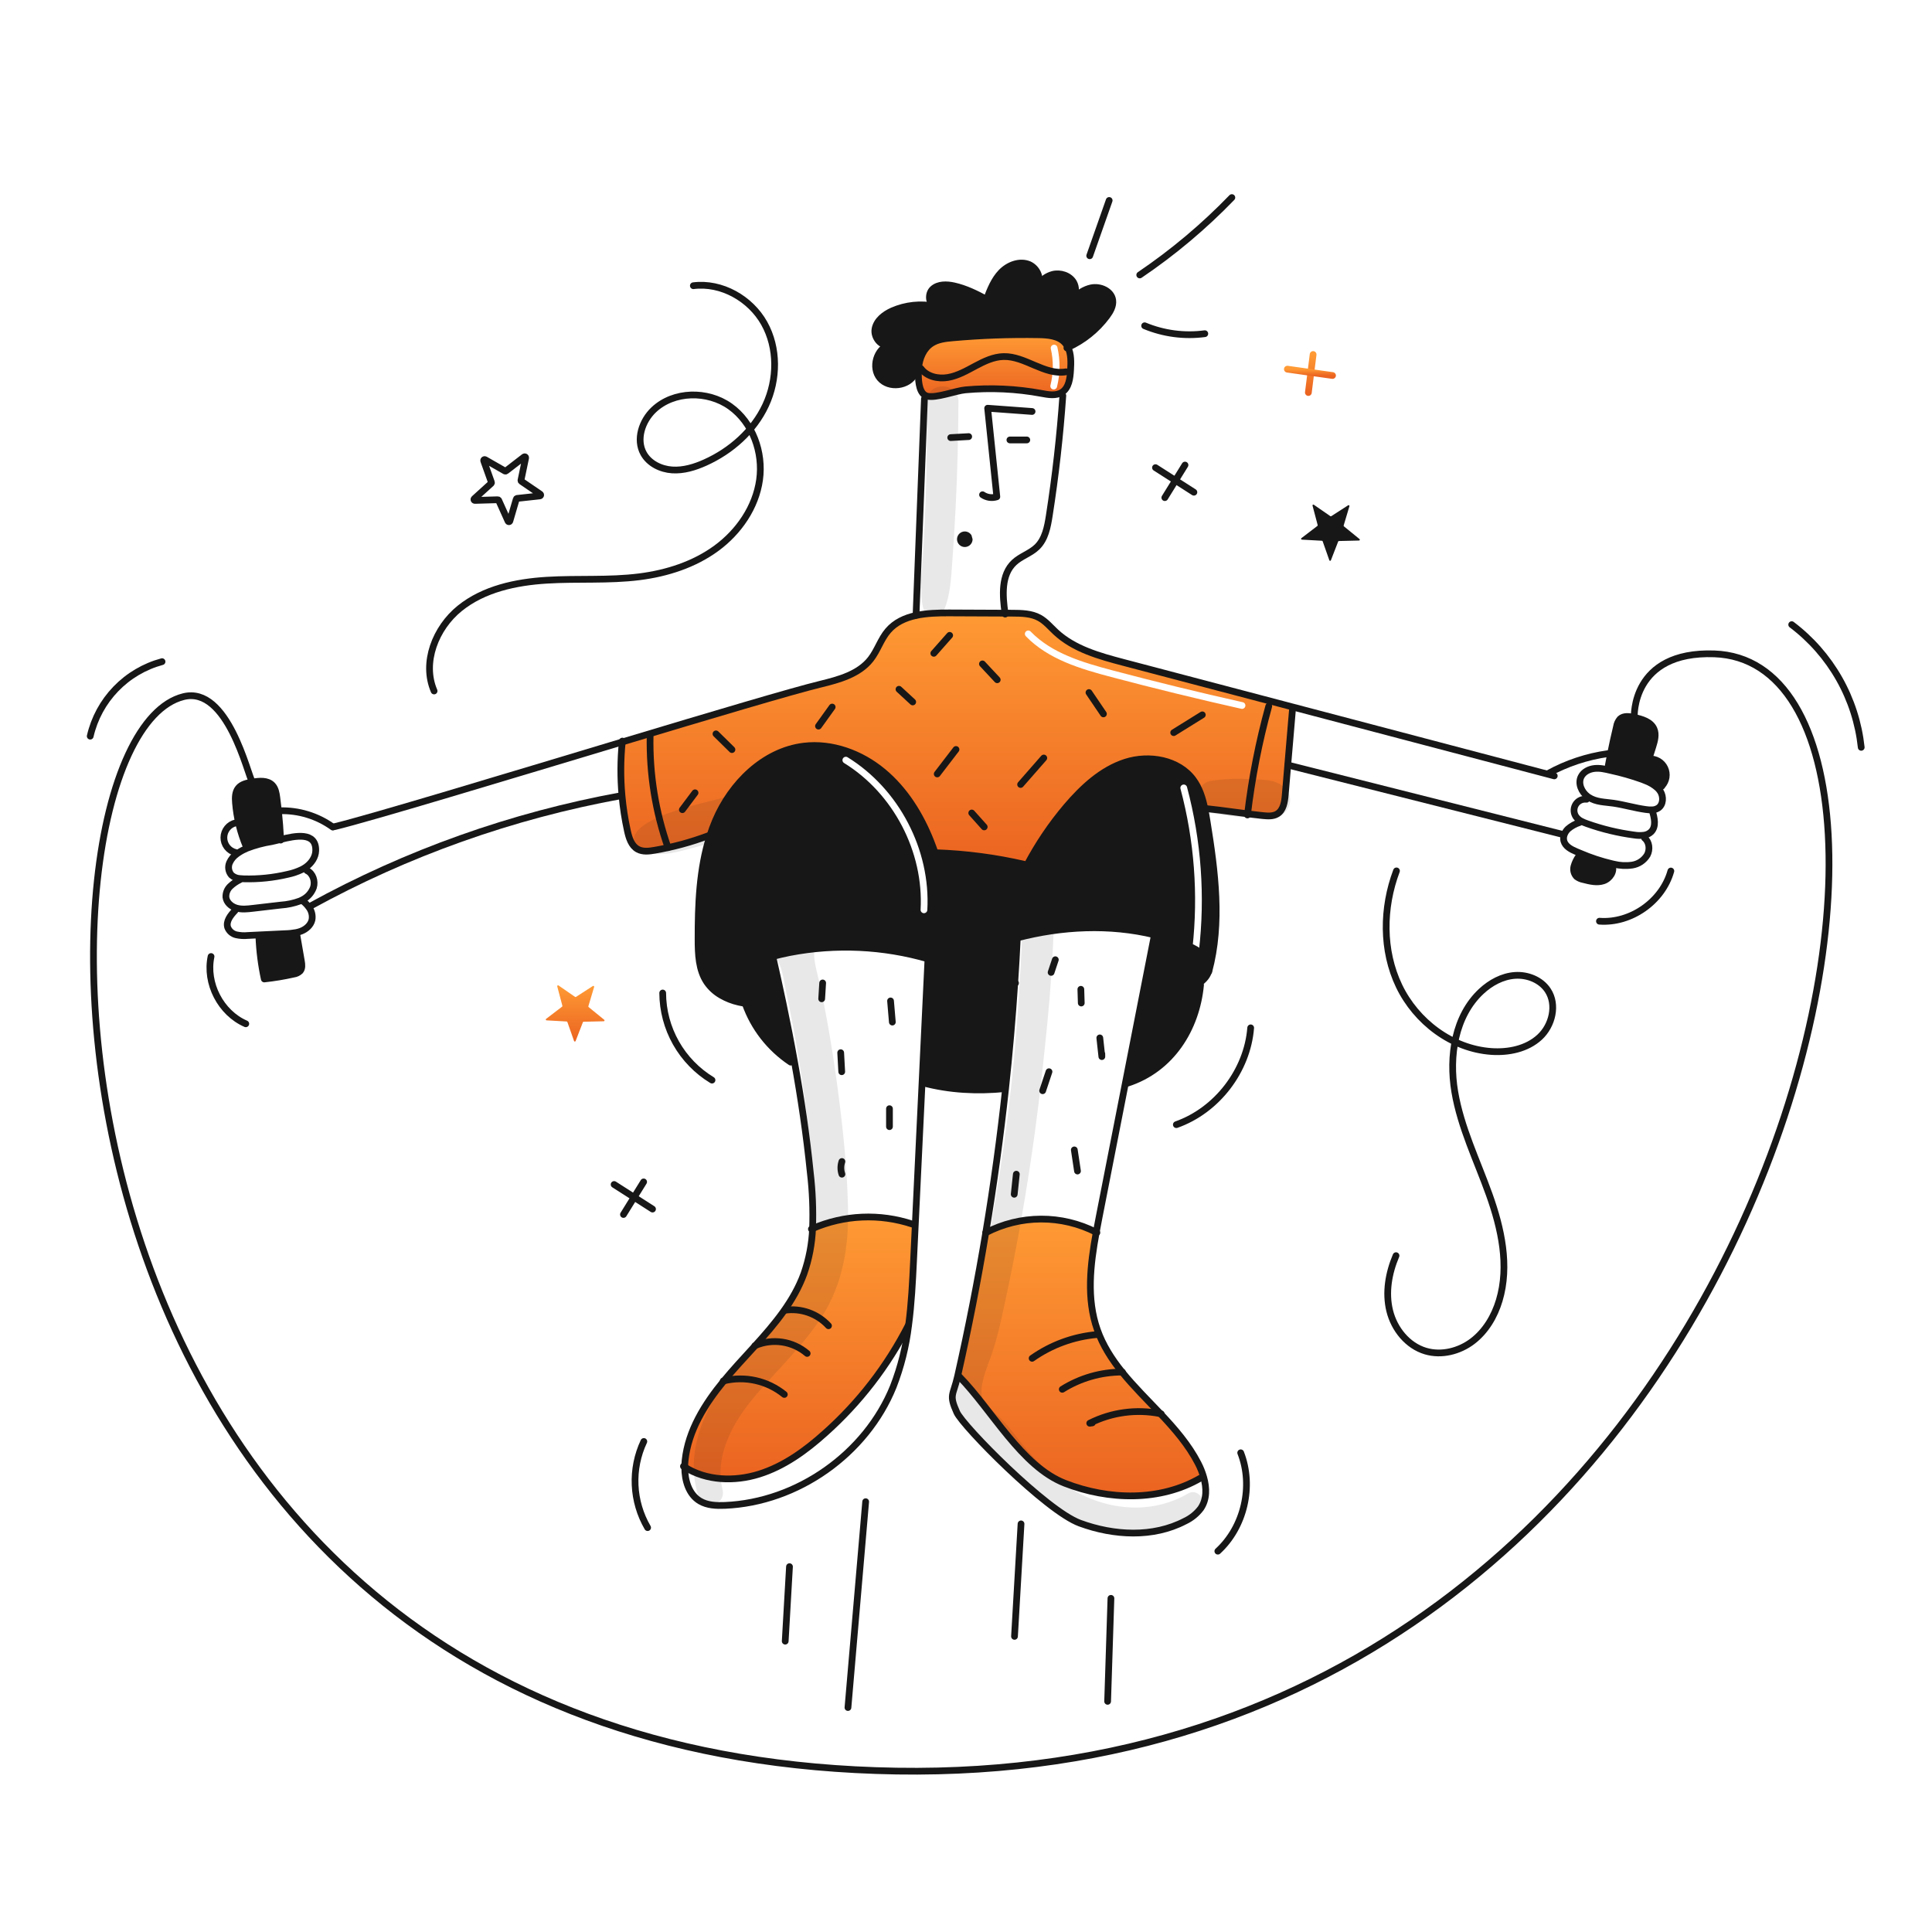 <svg width="960" height="960" viewBox="0 0 960 960" fill="none" xmlns="http://www.w3.org/2000/svg">
<path fill-rule="evenodd" clip-rule="evenodd" d="M531.956 183.879C532.19 180.086 532.284 175.923 530.684 172.623C530.271 171.74 529.723 170.927 529.06 170.213C525.888 166.811 520.712 166.42 516.06 166.331C501.823 166.081 487.584 166.591 473.402 167.859C469.754 168.182 465.973 168.606 462.894 170.592C458.879 173.192 456.826 178.078 456.469 182.852C456.402 183.755 456.357 184.759 456.346 185.808C456.302 190.437 457.049 195.847 460.641 196.818C463.392 197.575 468.336 196.317 472.821 195.175C475.446 194.507 477.914 193.879 479.694 193.718C492.298 192.575 505 193.168 517.443 195.481L517.461 195.485C520.914 196.126 524.755 196.839 527.695 194.923C531.142 192.679 531.722 187.973 531.956 183.879ZM525.417 172.578C525.212 171.676 524.314 171.113 523.413 171.319C522.512 171.524 521.949 172.422 522.154 173.323C523.519 179.297 523.453 185.509 521.963 191.453C521.738 192.35 522.282 193.259 523.179 193.483C524.076 193.708 524.984 193.164 525.209 192.267C526.827 185.812 526.899 179.066 525.417 172.578Z" fill="url(#paint0_linear_36_2328)"/>
<path fill-rule="evenodd" clip-rule="evenodd" d="M501.21 304.685C500.605 304.682 500 304.679 499.392 304.679C490.17 304.643 480.953 304.603 471.741 304.559C460.798 304.514 448.393 305.105 441.276 313.405C439.367 315.622 438.016 318.229 436.662 320.84C435.461 323.157 434.258 325.477 432.664 327.528C426.83 335.024 416.88 337.724 407.643 339.977C393.811 343.334 353.398 355.382 309.198 368.668C308.305 377.534 308.26 386.466 309.064 395.34C309.596 401.21 310.494 407.041 311.752 412.798C312.522 416.323 313.704 420.193 316.861 421.956C319.427 423.382 322.595 422.98 325.495 422.456C334.54 420.894 343.417 418.485 352.011 415.261L352.68 415.473C353.502 412.848 354.454 410.264 355.536 407.72C363.367 389.269 379.531 373.172 399.421 370.751C413.455 369.044 427.805 374.388 438.699 383.401C449.593 392.414 457.272 404.83 462.493 417.971C463.27 419.928 463.999 421.906 464.679 423.906L465.203 423.728C480.013 424.246 494.739 426.189 509.177 429.528L510.192 430.075C515.695 419.598 522.331 409.756 529.981 400.726C538.024 391.322 547.483 382.498 559.252 378.717C571.021 374.936 585.534 377.446 592.896 387.385C595.986 391.568 597.559 396.565 598.63 401.708C603.437 402.209 608.198 402.843 612.958 403.477C617.752 404.115 622.546 404.754 627.388 405.255C629.876 405.507 632.575 405.723 634.706 404.407C637.733 402.536 638.333 398.472 638.633 394.936C639.052 390.008 639.469 385.078 639.882 380.144C640.696 370.658 641.503 361.169 642.303 351.676L642.392 351.319C614.397 343.946 586.393 336.572 558.382 329.198C546.312 326.019 533.707 322.549 524.582 314.038C523.883 313.388 523.205 312.708 522.527 312.027C520.659 310.154 518.79 308.279 516.482 307.01C512.455 304.79 507.636 304.712 503.029 304.69C502.421 304.69 501.816 304.688 501.21 304.685ZM512.141 313.814C511.499 313.15 510.439 313.131 509.775 313.774C509.11 314.416 509.092 315.475 509.734 316.14C520.904 327.701 537.098 332.41 552.065 336.376C573.536 342.065 595.111 347.339 616.79 352.196C617.692 352.398 618.586 351.831 618.789 350.929C618.991 350.027 618.423 349.132 617.521 348.93C595.884 344.082 574.351 338.819 552.922 333.14C537.841 329.144 522.571 324.609 512.141 313.814Z" fill="url(#paint1_linear_36_2328)"/>
<path d="M824.97 391.255L823.654 391.555C821.946 390.025 819.967 388.826 817.82 388.019C817.206 387.762 816.582 387.506 815.957 387.272L816.805 385.153C817.686 382.353 818.571 379.56 819.46 376.775L820.698 377.165C822.28 377.295 823.787 377.897 825.022 378.895C826.258 379.892 827.164 381.237 827.625 382.757C828.086 384.276 828.079 385.899 827.605 387.414C827.132 388.929 826.214 390.267 824.97 391.254V391.255Z" fill="#171717"/>
<path d="M821.824 362.14C823.084 364.929 822.17 368.164 821.255 371.075C820.655 372.975 820.05 374.875 819.455 376.775C818.563 379.564 817.678 382.357 816.8 385.153L815.952 387.272C810.898 385.469 805.734 383.993 800.491 382.855C799.097 382.52 797.68 382.186 796.263 381.974L799.074 380.825C799.442 378.784 799.833 376.731 800.234 374.701C801.138 370.15 802.134 365.624 803.224 361.125C803.432 359.688 804.048 358.34 805 357.243C806.8 355.543 809.652 355.96 812.061 356.496C815.878 357.332 820.229 358.582 821.824 362.14Z" fill="#171717"/>
<path d="M800.986 429.852C802.47 432.875 799.926 436.634 796.725 437.683C793.524 438.732 790.043 437.895 786.786 437.047C785.559 436.83 784.401 436.325 783.406 435.574C782.768 434.918 782.311 434.107 782.081 433.221C781.85 432.336 781.853 431.405 782.09 430.521C782.572 428.761 783.362 427.099 784.421 425.613L785.121 423.94C790.292 426.168 795.649 427.938 801.129 429.228L800.986 429.852Z" fill="#171717"/>
<path d="M597.748 474.384C598.81 475.348 599.628 476.55 600.134 477.892C600.64 479.235 600.82 480.678 600.659 482.103C600.627 482.303 600.582 482.5 600.525 482.694C599.733 485.617 597.145 487.781 594.568 489.443C587.685 493.905 576.106 497.243 567.963 498.143L567.082 497.976C569.201 487.189 571.317 476.398 573.429 465.603L573.708 464.51C579.421 465.897 585.012 467.74 590.43 470.021C593.12 471.007 595.601 472.487 597.748 474.384V474.384Z" fill="#171717"/>
<path d="M594.569 489.444L596.543 489.466C594.49 511.051 582.13 531.209 560.088 538.304L559.218 538.137C561.84 524.751 564.461 511.365 567.083 497.978L567.964 498.145C576.107 497.241 587.686 493.906 594.569 489.444Z" fill="#171717"/>
<path d="M552.9 149.164C553.29 152.042 551.695 154.797 549.955 157.129C544.938 163.837 538.307 169.168 530.679 172.629C530.265 171.746 529.715 170.933 529.05 170.219C525.882 166.819 520.706 166.426 516.05 166.337C501.816 166.087 487.58 166.595 473.4 167.86C469.752 168.184 465.971 168.607 462.892 170.593C458.876 173.193 456.824 178.078 456.467 182.853C456.4 183.753 456.355 184.761 456.344 185.809L454.544 185.787C451.499 191.956 441.704 193.172 437.244 187.929C432.784 182.686 435.56 173.215 442.13 171.196C438.058 172.624 433.976 167.66 434.79 163.421C435.604 159.182 439.464 156.204 443.413 154.441C450.084 151.534 457.488 150.752 464.619 152.199C464.787 152.245 464.959 152.278 465.132 152.299L464.619 152.199C461.406 151.307 460.882 145.986 463.492 143.621C466.225 141.121 470.431 141.245 474.045 142.048C479.745 143.331 485.066 145.919 490.198 148.73C492.027 143.93 493.946 139.003 497.516 135.321C501.086 131.639 506.741 129.464 511.46 131.484C513.22 132.322 514.646 133.729 515.507 135.479C516.367 137.228 516.612 139.216 516.201 141.122C515.51 142.028 514.922 143.008 514.45 144.045C515.317 143.271 515.928 142.252 516.201 141.122C517.88 138.809 520.295 137.133 523.05 136.37C526.91 135.388 531.428 136.87 533.458 140.285C534.122 141.476 534.46 142.821 534.438 144.184C534.416 145.547 534.036 146.88 533.335 148.049C532.435 148.841 531.55 149.678 530.68 150.492C531.793 149.967 532.719 149.114 533.335 148.049C535.957 145.773 538.812 143.765 542.17 143.049C546.7 142.091 552.291 144.59 552.9 149.164Z" fill="#171717"/>
<path d="M557.567 681.772C563.379 688.967 570.15 695.605 576.631 702.465C583.793 710.065 590.597 717.926 595.331 727.096C596.477 729.297 597.4 731.606 598.086 733.99L596.586 734.403C576.495 746.15 550.861 745.458 529.175 737.036C507.489 728.614 492.932 700.57 476.611 683.982L475.841 683.815C481.183 660.199 485.843 636.439 489.819 612.533C498.287 608.114 507.69 605.787 517.242 605.748C526.793 605.709 536.215 607.959 544.719 612.31C541.741 628.563 539.811 645.318 545.254 660.735C548.007 668.541 552.413 675.369 557.567 681.772Z" fill="url(#paint2_linear_36_2328)"/>
<path d="M493.191 474.685C494.463 469.885 500.219 467.423 505.205 466.107C505.25 466.096 505.283 466.085 505.328 466.074L505.473 466.643C505.127 473.872 504.71 481.097 504.224 488.318C501.452 487.261 498.868 485.766 496.571 483.889C494.262 481.803 492.611 478.758 493.001 475.679C493.047 475.345 493.11 475.013 493.191 474.685V474.685Z" fill="#171717"/>
<path d="M493 475.678C492.61 478.757 494.261 481.802 496.57 483.888C498.867 485.765 501.451 487.26 504.223 488.317C503.074 505.898 501.553 523.441 499.66 540.947L499.448 540.925C485.548 542.275 472.006 541.639 458.508 538.036L458.162 538.025C458.909 522.285 459.66 506.541 460.415 490.794L461.854 490.861C465.754 489.221 470.332 484.826 472.786 480.375C473.597 478.974 474.167 477.447 474.47 475.857C475.37 470.246 474.336 464.523 473.276 458.934C471.023 447.121 468.576 435.274 464.676 423.907L465.2 423.729C480.01 424.247 494.736 426.189 509.174 429.529L510.189 430.076C502.73 444.202 496.967 459.161 493.021 474.641L493.188 474.686C493.112 475.009 493.045 475.344 493 475.678Z" fill="#171717"/>
<path d="M482.726 265.959L483.273 267.945C483.272 268.881 482.932 269.785 482.316 270.489C481.7 271.193 480.849 271.65 479.922 271.775C478.994 271.9 478.053 271.685 477.272 271.169C476.492 270.653 475.924 269.871 475.676 268.969C475.427 268.067 475.514 267.105 475.921 266.262C476.327 265.419 477.026 264.752 477.886 264.385C478.747 264.017 479.712 263.974 480.602 264.264C481.492 264.553 482.246 265.155 482.726 265.959V265.959Z" fill="#171717"/>
<path d="M472.787 480.375C470.333 484.826 465.759 489.221 461.855 490.861L460.416 490.794C460.628 486.421 460.836 482.045 461.041 477.664L461.376 476.526C465.235 477.642 469.039 478.925 472.787 480.375Z" fill="#171717"/>
<path d="M394.734 527.428L392.893 527.763C382.441 520.768 374.53 510.583 370.337 498.726L370.326 498.57C375.609 499.189 380.934 499.356 386.245 499.07L389.078 498.479C391.1 508.107 393.005 517.756 394.734 527.428Z" fill="#171717"/>
<path d="M375.3 668.586C385.117 657.754 394.521 646.499 399.473 632.878C402 625.653 403.443 618.093 403.757 610.445C419.481 603.635 437.164 602.865 453.42 608.281L454.803 608.348C454.513 614.405 454.223 620.459 453.933 626.509C453.42 637.129 452.896 647.849 451.49 658.391L451.423 658.38C441.056 678.707 427 696.928 409.97 712.115C400.31 720.805 389.511 728.647 377.107 732.507C364.948 736.289 350.981 735.82 340.239 729.007C340.237 727.878 340.296 726.75 340.417 725.627C341.99 710.813 350.1 697.817 359.671 686.149C362.047 683.26 364.512 680.449 366.989 677.704C369.735 674.666 372.535 671.643 375.3 668.586Z" fill="url(#paint3_linear_36_2328)"/>
<path d="M389.078 498.48L386.245 499.071C380.934 499.357 375.608 499.19 370.326 498.571C369.255 498.404 368.184 498.214 367.126 497.971C364.057 497.292 361.111 496.145 358.391 494.571L358.703 494.013C360.823 487.242 366.311 483.772 372.413 480.169C376.049 478.082 379.931 476.456 383.97 475.328L384.082 475.696C385.81 483.277 387.476 490.872 389.078 498.48Z" fill="#171717"/>
<path d="M149.753 477.575C150.043 479.248 150.266 481.167 149.173 482.461C148.275 483.333 147.116 483.885 145.873 484.034C141.075 485.115 136.218 485.92 131.327 486.444C129.824 479.541 128.928 472.52 128.65 465.461L128.605 464.569C132.956 464.357 137.307 464.149 141.657 463.944C143.54 463.902 145.417 463.708 147.268 463.364L147.458 464.29C148.226 468.717 148.991 473.145 149.753 477.575Z" fill="#171717"/>
<path d="M138.341 402.913C138.843 407.632 139.21 412.365 139.441 417.113C137.712 417.537 136.161 417.95 134.979 418.184C130.78 418.849 126.664 419.955 122.697 421.484L122.307 420.558C119.407 413.67 117.618 406.365 117.007 398.916C116.795 396.373 116.807 393.573 118.413 391.598C120.042 389.59 122.83 389.032 125.385 388.608C128.832 388.017 132.904 387.626 135.324 390.159C136.863 391.765 137.254 394.119 137.544 396.339C137.839 398.529 138.1 400.715 138.341 402.913Z" fill="#171717"/>
<path d="M499.459 305.137C499.437 304.981 499.414 304.837 499.392 304.68C498.109 295.823 497.429 285.56 503.932 279.491C507.29 276.345 512.032 274.991 515.321 271.783C519.359 267.834 520.497 261.866 521.367 256.3C524.468 236.488 526.717 216.576 528.116 196.564" stroke="#171717" stroke-width="3.347" stroke-linecap="round" stroke-linejoin="round"/>
<path d="M455.173 305.75C456.567 269.875 457.958 234.004 459.345 198.135" stroke="#171717" stroke-width="3.347" stroke-linecap="round" stroke-linejoin="round"/>
<path d="M456.344 185.809C456.299 190.438 457.044 195.849 460.644 196.819C465.006 198.013 474.878 194.153 479.697 193.719C492.301 192.575 505.003 193.168 517.446 195.482C520.904 196.129 524.753 196.843 527.698 194.924C531.145 192.682 531.725 187.974 531.959 183.88C532.193 180.087 532.282 175.926 530.687 172.624C530.272 171.741 529.723 170.928 529.058 170.214C525.89 166.814 520.714 166.421 516.058 166.332C501.821 166.083 487.582 166.593 473.4 167.86C469.752 168.184 465.971 168.607 462.892 170.593C458.876 173.193 456.824 178.078 456.467 182.853C456.4 183.756 456.355 184.76 456.344 185.809Z" stroke="#171717" stroke-width="3.347" stroke-linecap="round" stroke-linejoin="round"/>
<path d="M464.623 152.2C457.491 150.753 450.087 151.536 443.417 154.442C439.468 156.205 435.597 159.183 434.794 163.422C433.991 167.661 438.062 172.622 442.134 171.197C435.564 173.216 432.797 182.687 437.248 187.93C441.699 193.173 451.504 191.957 454.548 185.788" stroke="#171717" stroke-width="3.347" stroke-linecap="round" stroke-linejoin="round"/>
<path d="M464.622 152.2C464.79 152.245 464.962 152.279 465.135 152.3C464.967 152.265 464.789 152.232 464.622 152.2Z" stroke="#171717" stroke-width="3.347" stroke-linecap="round" stroke-linejoin="round"/>
<path d="M516.2 141.121C516.611 139.215 516.366 137.227 515.505 135.478C514.645 133.728 513.219 132.321 511.459 131.483C506.74 129.464 501.073 131.628 497.515 135.32C493.957 139.012 492.027 143.932 490.197 148.729C485.066 145.918 479.745 143.329 474.044 142.047C470.43 141.247 466.224 141.121 463.491 143.62C460.881 145.985 461.405 151.306 464.618 152.198" stroke="#171717" stroke-width="3.347" stroke-linecap="round" stroke-linejoin="round"/>
<path d="M516.2 141.121C515.509 142.027 514.921 143.007 514.449 144.044C515.316 143.27 515.927 142.25 516.2 141.121V141.121Z" stroke="#171717" stroke-width="3.347" stroke-linecap="round" stroke-linejoin="round"/>
<path d="M533.338 148.048C534.039 146.879 534.419 145.546 534.441 144.183C534.463 142.819 534.125 141.475 533.461 140.284C531.431 136.871 526.913 135.384 523.053 136.369C520.298 137.132 517.884 138.808 516.204 141.121" stroke="#171717" stroke-width="3.347" stroke-linecap="round" stroke-linejoin="round"/>
<path d="M533.338 148.048C532.438 148.84 531.553 149.677 530.683 150.491C531.795 149.966 532.722 149.113 533.338 148.048V148.048Z" stroke="#171717" stroke-width="3.347" stroke-linecap="round" stroke-linejoin="round"/>
<path d="M530.136 172.88C530.314 172.802 530.504 172.713 530.683 172.623C538.311 169.162 544.942 163.831 549.959 157.123C551.699 154.792 553.294 152.036 552.904 149.158C552.29 144.584 546.704 142.086 542.173 143.045C538.815 143.759 535.96 145.767 533.338 148.045" stroke="#171717" stroke-width="3.347" stroke-linecap="round" stroke-linejoin="round"/>
<path d="M512.835 204.461C505.473 203.928 498.114 203.388 490.759 202.843C492.275 217.51 493.796 232.179 495.322 246.85C494.139 247.237 492.883 247.346 491.651 247.17C490.419 246.994 489.243 246.537 488.216 245.835" stroke="#171717" stroke-width="3.347" stroke-linecap="round" stroke-linejoin="round"/>
<path d="M481.343 216.943L472.408 217.443" stroke="#171717" stroke-width="3.347" stroke-linecap="round" stroke-linejoin="round"/>
<path d="M510.214 218.605H501.813" stroke="#171717" stroke-width="3.347" stroke-linecap="round" stroke-linejoin="round"/>
<path d="M166.375 410.732C184.792 406.248 250.352 386.369 309.196 368.666C353.396 355.38 393.809 343.332 407.641 339.975C416.878 337.722 426.828 335.022 432.662 327.526C436.053 323.164 437.671 317.587 441.274 313.403C448.391 305.103 460.796 304.512 471.739 304.557C480.953 304.602 490.171 304.643 499.393 304.68C500.609 304.68 501.814 304.691 503.03 304.691C507.637 304.713 512.456 304.791 516.483 307.011C519.629 308.74 521.96 311.596 524.583 314.039C533.708 322.55 546.313 326.02 558.383 329.199C586.394 336.573 614.398 343.947 642.393 351.32L769.093 384.685C770.164 384.964 771.235 385.254 772.306 385.533" stroke="#171717" stroke-width="3.347" stroke-linecap="round" stroke-linejoin="round"/>
<path d="M309.24 368.242C309.229 368.387 309.207 368.521 309.195 368.666C308.303 377.532 308.258 386.463 309.061 395.338C309.593 401.208 310.491 407.038 311.749 412.796C312.519 416.321 313.701 420.196 316.858 421.954C319.424 423.382 322.592 422.98 325.492 422.454C334.536 420.892 343.414 418.483 352.008 415.259" stroke="#171717" stroke-width="3.347" stroke-linecap="round" stroke-linejoin="round"/>
<path d="M598.473 401.685C598.525 401.687 598.578 401.694 598.629 401.707C608.278 402.707 617.738 404.25 627.387 405.254C629.875 405.511 632.574 405.723 634.705 404.406C637.728 402.532 638.33 398.471 638.632 394.935C639.056 390.002 639.472 385.071 639.881 380.143C640.693 370.648 641.5 361.158 642.3 351.675" stroke="#171717" stroke-width="3.347" stroke-linecap="round" stroke-linejoin="round"/>
<path d="M386.245 499.071C380.934 499.357 375.609 499.19 370.326 498.571C369.255 498.404 368.184 498.214 367.126 497.971C364.058 497.292 361.112 496.145 358.391 494.571C355.543 492.958 353.098 490.719 351.24 488.023C347.135 481.932 346.878 474.123 346.867 466.783C346.834 449.515 347.481 431.845 352.679 415.483C353.505 412.862 354.457 410.278 355.535 407.73C363.366 389.279 379.535 373.182 399.42 370.761C413.453 369.054 427.81 374.386 438.698 383.411C449.586 392.436 457.272 404.84 462.492 417.981C463.274 419.944 464.002 421.923 464.678 423.916C468.578 435.283 471.025 447.13 473.278 458.943C474.338 464.532 475.378 470.254 474.472 475.866C474.168 477.456 473.599 478.983 472.788 480.384C470.334 484.835 465.76 489.23 461.856 490.87" stroke="#171717" stroke-width="3.347" stroke-linecap="round" stroke-linejoin="round"/>
<path d="M358.7 494.006C360.82 487.235 366.308 483.765 372.41 480.162C376.047 478.075 379.929 476.449 383.967 475.321C386.756 474.507 389.6 473.86 392.445 473.302C415.353 468.907 438.976 470.012 461.373 476.526C465.233 477.642 469.037 478.925 472.785 480.375C472.843 480.388 472.899 480.407 472.952 480.431" stroke="#171717" stroke-width="3.347" stroke-linecap="round" stroke-linejoin="round"/>
<path d="M504.6 488.485C504.477 488.429 504.343 488.373 504.221 488.318C501.449 487.261 498.865 485.766 496.568 483.889C494.259 481.803 492.608 478.758 492.998 475.679C493.044 475.345 493.107 475.014 493.188 474.686C494.46 469.886 500.216 467.424 505.202 466.108C505.247 466.097 505.28 466.086 505.325 466.075C527.591 460.218 551.452 459.075 573.707 464.513C579.419 465.9 585.011 467.743 590.429 470.024C593.118 471.01 595.6 472.49 597.747 474.386C598.809 475.35 599.627 476.552 600.133 477.894C600.639 479.237 600.819 480.68 600.658 482.105C600.625 482.305 600.58 482.502 600.524 482.696C599.732 485.619 597.144 487.783 594.567 489.445C587.684 493.907 576.105 497.245 567.967 498.145" stroke="#171717" stroke-width="3.347" stroke-linecap="round" stroke-linejoin="round"/>
<path d="M492.956 474.909C492.978 474.82 493.001 474.731 493.023 474.641C496.969 459.161 502.732 444.202 510.191 430.076C515.695 419.599 522.331 409.757 529.98 400.727C538.023 391.327 547.471 382.499 559.251 378.718C571.031 374.937 585.533 377.446 592.895 387.386C595.985 391.569 597.558 396.567 598.629 401.709C599.086 403.895 599.455 406.104 599.811 408.291C603.805 432.866 607.151 458.679 600.648 482.73C600.648 482.752 600.637 482.763 600.637 482.786" stroke="#171717" stroke-width="3.347" stroke-linecap="round" stroke-linejoin="round"/>
<path d="M465.2 423.728C480.01 424.246 494.736 426.188 509.174 429.528" stroke="#171717" stroke-width="3.347" stroke-linecap="round" stroke-linejoin="round"/>
<path d="M384.081 475.689C385.81 483.275 387.477 490.872 389.081 498.479C391.1 508.106 393.008 517.755 394.737 527.427C398.028 545.71 400.75 564.094 402.624 582.59C403.722 591.832 404.102 601.145 403.762 610.445C403.449 618.093 402.005 625.653 399.478 632.878C394.525 646.499 385.121 657.754 375.305 668.586C372.538 671.643 369.739 674.666 366.994 677.7C364.518 680.444 362.052 683.255 359.676 686.145C350.105 697.813 341.995 710.809 340.422 725.623C340.301 726.745 340.241 727.874 340.244 729.003C340.222 735.651 342.244 742.568 347.818 745.87C351.477 748.034 355.972 748.201 360.223 748.023C396.254 746.495 430.356 722.433 443.865 689C447.688 679.159 450.251 668.874 451.495 658.39C452.901 647.848 453.425 637.128 453.938 626.508C454.228 620.451 454.518 614.397 454.808 608.347C455.924 584.91 457.044 561.469 458.166 538.024C458.913 522.284 459.664 506.54 460.419 490.793C460.631 486.42 460.84 482.044 461.044 477.663" stroke="#171717" stroke-width="3.347" stroke-linecap="round" stroke-linejoin="round"/>
<path d="M339.605 728.6C339.817 728.734 340.029 728.879 340.241 729C350.984 735.816 364.95 736.284 377.109 732.5C389.514 728.64 400.309 720.8 409.972 712.108C427.002 696.921 441.059 678.7 451.425 658.373" stroke="#171717" stroke-width="3.347" stroke-linecap="round" stroke-linejoin="round"/>
<path d="M359.36 686.223C359.46 686.201 359.572 686.167 359.672 686.145C364.863 684.877 370.276 684.827 375.489 685.997C380.703 687.168 385.574 689.529 389.724 692.894" stroke="#171717" stroke-width="3.347" stroke-linecap="round" stroke-linejoin="round"/>
<path d="M375.067 668.687L375.301 668.587C379.537 666.782 384.192 666.193 388.744 666.886C393.296 667.58 397.565 669.529 401.07 672.514" stroke="#171717" stroke-width="3.347" stroke-linecap="round" stroke-linejoin="round"/>
<path d="M389.959 651.061C393.933 650.478 397.988 650.875 401.774 652.217C405.559 653.559 408.959 655.805 411.678 658.761" stroke="#171717" stroke-width="3.347" stroke-linecap="round" stroke-linejoin="round"/>
<path d="M403.189 610.69C403.379 610.601 403.568 610.523 403.758 610.445C419.482 603.635 437.165 602.865 453.421 608.281" stroke="#171717" stroke-width="3.347" stroke-linecap="round" stroke-linejoin="round"/>
<path d="M505.472 466.643C505.126 473.872 504.71 481.097 504.223 488.318C503.074 505.899 501.553 523.442 499.66 540.948C497.06 564.898 493.78 588.759 489.821 612.531C485.85 636.414 481.19 660.175 475.843 683.813L475.81 683.947C473.624 693.563 471.404 692.827 475.442 701.818C478.521 708.656 519.773 750.656 536.595 756.847C553.417 763.038 572.939 764.147 588.824 755.832C591.905 754.39 594.589 752.219 596.644 749.507C599.712 745.007 599.634 739.356 598.083 733.99C597.397 731.606 596.474 729.296 595.328 727.096C590.598 717.926 583.794 710.062 576.628 702.465C570.147 695.605 563.376 688.965 557.564 681.772C552.41 675.372 548.004 668.542 545.249 660.733C539.805 645.316 541.735 628.561 544.714 612.308C545.181 609.731 545.668 607.177 546.175 604.644C550.514 582.478 554.861 560.309 559.215 538.136C561.837 524.75 564.459 511.364 567.08 497.977C569.199 487.19 571.315 476.399 573.427 465.604" stroke="#171717" stroke-width="3.347" stroke-linecap="round" stroke-linejoin="round"/>
<path d="M476.613 683.98C492.933 700.568 507.48 728.601 529.177 737.034C550.874 745.467 576.498 746.148 596.588 734.401" stroke="#171717" stroke-width="3.347" stroke-linecap="round" stroke-linejoin="round"/>
<path d="M577 702.543C576.877 702.521 576.755 702.487 576.632 702.465C564.72 700.07 552.348 701.735 541.493 707.195C541.928 707.128 542.352 707.072 542.787 707.016" stroke="#171717" stroke-width="3.347" stroke-linecap="round" stroke-linejoin="round"/>
<path d="M557.723 681.772H557.567C547.051 681.79 536.751 684.758 527.838 690.339" stroke="#171717" stroke-width="3.347" stroke-linecap="round" stroke-linejoin="round"/>
<path d="M545.129 663.131C533.519 664.145 522.384 668.216 512.857 674.931" stroke="#171717" stroke-width="3.347" stroke-linecap="round" stroke-linejoin="round"/>
<path d="M489.743 612.576C489.772 612.566 489.798 612.55 489.821 612.531C498.288 608.112 507.691 605.786 517.242 605.747C526.792 605.708 536.213 607.958 544.716 612.308C544.828 612.364 544.928 612.42 545.039 612.475" stroke="#171717" stroke-width="3.347" stroke-linecap="round" stroke-linejoin="round"/>
<path d="M370.337 498.725C374.529 510.582 382.441 520.768 392.893 527.762" stroke="#171717" stroke-width="3.347" stroke-linecap="round" stroke-linejoin="round"/>
<path d="M458.508 538.036C472.008 541.636 485.548 542.275 499.448 540.925" stroke="#171717" stroke-width="3.347" stroke-linecap="round" stroke-linejoin="round"/>
<path d="M560.088 538.3C582.131 531.2 594.488 511.048 596.543 489.462" stroke="#171717" stroke-width="3.347" stroke-linecap="round" stroke-linejoin="round"/>
<path d="M139.468 417.437C139.466 417.329 139.459 417.221 139.446 417.114C139.212 412.373 138.845 407.64 138.346 402.914C138.101 400.714 137.846 398.53 137.554 396.344C137.264 394.124 136.874 391.77 135.334 390.164C132.913 387.632 128.842 388.022 125.395 388.613C122.84 389.037 120.052 389.595 118.423 391.603C116.817 393.577 116.805 396.377 117.017 398.921C117.628 406.37 119.417 413.675 122.317 420.563" stroke="#171717" stroke-width="3.347" stroke-linecap="round" stroke-linejoin="round"/>
<path d="M128.647 465.46C128.925 472.519 129.821 479.54 131.324 486.443C136.215 485.92 141.072 485.115 145.87 484.033C147.113 483.884 148.272 483.332 149.17 482.46C150.263 481.166 150.04 479.247 149.75 477.574C148.98 473.145 148.214 468.716 147.45 464.288" stroke="#171717" stroke-width="3.347" stroke-linecap="round" stroke-linejoin="round"/>
<path d="M139.446 417.113C137.717 417.537 136.166 417.95 134.984 418.184C130.786 418.849 126.669 419.955 122.702 421.484C121.216 422.101 119.793 422.859 118.452 423.748C118.229 423.904 117.995 424.06 117.772 424.228C116.166 425.331 114.889 426.85 114.08 428.623C113.628 429.637 113.474 430.758 113.636 431.856C113.798 432.954 114.269 433.983 114.995 434.823C116.167 435.87 117.664 436.481 119.234 436.552C119.881 436.63 120.528 436.664 121.153 436.686C128.512 436.887 135.865 436.129 143.028 434.433C145.431 433.929 147.764 433.138 149.978 432.079C150.702 431.712 151.399 431.295 152.064 430.83C154.719 428.93 156.794 425.966 156.883 422.709C157.16 413.142 146.708 415.3 139.446 417.113Z" stroke="#171717" stroke-width="3.347" stroke-linecap="round" stroke-linejoin="round"/>
<path d="M119.154 437.137C117.377 437.995 115.747 439.129 114.324 440.495C113.618 441.184 113.069 442.017 112.713 442.937C112.357 443.857 112.202 444.842 112.26 445.827C112.55 448.315 114.681 450.256 117.06 451.081C117.216 451.137 117.384 451.193 117.54 451.237C120.117 451.973 122.85 451.672 125.505 451.36C130.179 450.813 134.853 450.27 139.527 449.731C142.788 449.515 146.001 448.828 149.065 447.69C149.455 447.523 149.846 447.333 150.225 447.132C152.799 445.87 154.782 443.659 155.758 440.963C156.729 437.851 155.49 433.969 152.534 432.597" stroke="#171717" stroke-width="3.347" stroke-linecap="round" stroke-linejoin="round"/>
<path d="M116.778 452.475C114.558 454.795 112.16 457.807 113.153 460.853C113.511 461.754 114.081 462.555 114.816 463.188C115.55 463.821 116.426 464.268 117.37 464.49C119.258 464.912 121.201 465.029 123.126 464.836L128.603 464.568C132.953 464.356 137.304 464.148 141.655 463.943C143.538 463.901 145.414 463.707 147.266 463.363C148.076 463.201 148.871 462.969 149.642 462.671C152.163 461.678 154.45 459.671 155.03 457.026C155.219 455.938 155.18 454.822 154.912 453.75C154.645 452.678 154.157 451.673 153.479 450.801C152.662 449.659 151.685 448.641 150.579 447.778" stroke="#171717" stroke-width="3.347" stroke-linecap="round" stroke-linejoin="round"/>
<path d="M117.18 408.869C115.513 409.236 114.019 410.156 112.941 411.48C111.863 412.804 111.266 414.453 111.245 416.16C111.224 417.867 111.781 419.531 112.826 420.881C113.871 422.23 115.342 423.187 117 423.594" stroke="#171717" stroke-width="3.347" stroke-linecap="round" stroke-linejoin="round"/>
<path d="M138.8 402.868C148.319 402.558 157.673 405.41 165.4 410.978" stroke="#171717" stroke-width="3.347" stroke-linecap="round" stroke-linejoin="round"/>
<path d="M154.07 450.322C202.275 423.806 254.447 405.254 308.57 395.382" stroke="#171717" stroke-width="3.347" stroke-linecap="round" stroke-linejoin="round"/>
<path d="M816.8 385.153C817.681 382.353 818.566 379.56 819.455 376.775C820.046 374.875 820.649 372.975 821.255 371.075C822.17 368.163 823.084 364.928 821.824 362.14C820.229 358.581 815.878 357.332 812.063 356.495C809.653 355.96 806.798 355.547 805.002 357.242C804.052 358.34 803.436 359.687 803.228 361.124C802.146 365.631 801.149 370.156 800.238 374.7C799.838 376.73 799.446 378.783 799.078 380.824" stroke="#171717" stroke-width="3.347" stroke-linecap="round" stroke-linejoin="round"/>
<path d="M788.849 395.773C789.005 395.885 789.149 395.996 789.306 396.097C793.132 398.629 797.406 398.473 801.733 399.109C807.076 399.901 812.286 401.474 817.652 402.221C818.742 402.399 819.848 402.466 820.952 402.421C822.038 402.401 823.098 402.077 824.009 401.484C826.519 399.766 826.664 395.884 825.069 393.296C824.666 392.663 824.19 392.079 823.652 391.556C821.943 390.026 819.965 388.827 817.818 388.02C817.204 387.763 816.58 387.507 815.955 387.273C810.902 385.47 805.737 383.994 800.494 382.856C799.1 382.521 797.683 382.187 796.266 381.975C794.979 381.769 793.671 381.724 792.373 381.841C789.64 382.12 786.862 383.492 785.646 385.946C783.974 389.3 785.837 393.509 788.849 395.773Z" stroke="#171717" stroke-width="3.347" stroke-linecap="round" stroke-linejoin="round"/>
<path d="M788.369 397.145C788.162 397.123 787.953 397.112 787.744 397.112C786.721 397.1 785.714 397.371 784.835 397.895C783.956 398.419 783.239 399.176 782.762 400.082C782.286 400.987 782.069 402.007 782.135 403.028C782.201 404.049 782.548 405.033 783.137 405.869C783.783 406.742 784.613 407.462 785.569 407.977C786.547 408.494 787.565 408.931 788.614 409.282C796.179 411.97 804.004 413.858 811.962 414.915C813.596 415.188 815.261 415.222 816.904 415.015C818.238 414.844 819.482 414.248 820.451 413.315C823.051 410.694 822.113 406.354 820.986 402.84" stroke="#171717" stroke-width="3.347" stroke-linecap="round" stroke-linejoin="round"/>
<path d="M784.855 408.7C782.75 409.373 780.8 410.461 779.121 411.9C778.301 412.675 777.671 413.63 777.28 414.689C776.887 415.703 776.817 416.813 777.08 417.868C777.805 420.59 780.672 422.062 783.26 423.156C783.885 423.424 784.498 423.68 785.123 423.937C790.294 426.166 795.651 427.935 801.131 429.225C801.376 429.281 801.631 429.337 801.878 429.392C804.883 430.144 808.006 430.299 811.07 429.849C812.601 429.607 814.06 429.033 815.345 428.168C816.63 427.302 817.711 426.167 818.511 424.84C819.961 422.118 819.571 418.34 817.161 416.395" stroke="#171717" stroke-width="3.347" stroke-linecap="round" stroke-linejoin="round"/>
<path d="M784.42 425.613C783.36 427.099 782.571 428.761 782.089 430.521C781.852 431.405 781.849 432.336 782.08 433.221C782.311 434.107 782.767 434.918 783.405 435.574C784.4 436.325 785.558 436.829 786.785 437.047C790.042 437.895 793.523 438.731 796.724 437.683C799.925 436.635 802.469 432.875 800.985 429.852" stroke="#171717" stroke-width="3.347" stroke-linecap="round" stroke-linejoin="round"/>
<path d="M769.171 384.406C778.445 379.291 788.58 375.922 799.071 374.467" stroke="#171717" stroke-width="3.347" stroke-linecap="round" stroke-linejoin="round"/>
<path d="M820.7 377.166C822.282 377.296 823.789 377.899 825.024 378.896C826.26 379.893 827.167 381.239 827.627 382.758C828.088 384.277 828.081 385.9 827.608 387.415C827.134 388.93 826.216 390.268 824.972 391.255C825.251 391.043 825.53 390.82 825.809 390.608" stroke="#171717" stroke-width="3.347" stroke-linecap="round" stroke-linejoin="round"/>
<path d="M639.971 380.156C685.317 391.601 730.655 403.042 775.987 414.481" stroke="#171717" stroke-width="3.347" stroke-linecap="round" stroke-linejoin="round"/>
<path d="M125.39 388.612C123.059 385.143 113.208 340.656 91.166 346.166C6.129 367.428 2.582 872.962 445.513 880.045C888.444 887.128 988.841 329.633 851.832 324.9C810.357 323.472 812.064 356.492 812.064 356.492" stroke="#171717" stroke-width="3.347" stroke-linecap="round" stroke-linejoin="round"/>
<path d="M550.374 845.39C550.921 828.33 551.469 811.27 552.016 794.209" stroke="#171717" stroke-width="3.347" stroke-linecap="round" stroke-linejoin="round"/>
<path d="M504.1 813.109C505.181 794.475 506.262 775.842 507.344 757.209" stroke="#171717" stroke-width="3.347" stroke-linecap="round" stroke-linejoin="round"/>
<path d="M421.346 848.467C424.279 814.371 427.212 780.276 430.146 746.18" stroke="#171717" stroke-width="3.347" stroke-linecap="round" stroke-linejoin="round"/>
<path d="M390.167 815.485C390.875 803.144 391.583 790.803 392.292 778.462" stroke="#171717" stroke-width="3.347" stroke-linecap="round" stroke-linejoin="round"/>
<path d="M321.8 759.069C318.043 752.619 315.909 745.353 315.582 737.896C315.254 730.438 316.742 723.013 319.918 716.258" stroke="#171717" stroke-width="3.347" stroke-linecap="round" stroke-linejoin="round"/>
<path d="M605.138 770.776C618.244 758.76 622.963 738.446 616.495 721.883" stroke="#171717" stroke-width="3.347" stroke-linecap="round" stroke-linejoin="round"/>
<path d="M353.792 536.7C346.345 532.185 340.182 525.833 335.893 518.255C331.603 510.676 329.33 502.123 329.292 493.414" stroke="#171717" stroke-width="3.347" stroke-linecap="round" stroke-linejoin="round"/>
<path d="M584.518 558.834C604.677 551.715 619.779 532.05 621.456 510.734" stroke="#171717" stroke-width="3.347" stroke-linecap="round" stroke-linejoin="round"/>
<path d="M568.762 161.874C578.208 165.795 588.522 167.152 598.662 165.81" stroke="#171717" stroke-width="3.347" stroke-linecap="round" stroke-linejoin="round"/>
<path d="M566.329 136.628C582.88 125.432 598.22 112.544 612.1 98.17" stroke="#171717" stroke-width="3.347" stroke-linecap="round" stroke-linejoin="round"/>
<path d="M541.468 127.084C544.692 117.924 547.917 108.764 551.142 99.603" stroke="#171717" stroke-width="3.347" stroke-linecap="round" stroke-linejoin="round"/>
<path d="M215.7 343.345C209.606 329.215 216.457 311.965 228.432 302.302C240.407 292.639 256.285 289.259 271.643 288.31C287.001 287.361 302.487 288.534 317.752 286.598C331.395 284.868 344.93 280.531 356.012 272.387C367.094 264.243 375.528 252.025 377.43 238.404C379.332 224.783 374.023 209.969 362.83 201.972C351.637 193.975 334.784 194.19 324.807 203.655C318.999 209.165 315.917 218.401 319.829 225.385C322.601 230.334 328.329 233.13 333.987 233.509C339.645 233.888 345.253 232.158 350.425 229.828C363.274 224.038 374.498 214.112 380.451 201.338C386.404 188.564 386.629 172.921 379.73 160.632C372.831 148.343 358.504 140.215 344.521 141.969" stroke="#171717" stroke-width="3.347" stroke-linecap="round" stroke-linejoin="round"/>
<path d="M693.9 432.741C686.983 451.089 686.723 472.283 695.207 489.961C703.691 507.639 721.417 521.095 740.977 522.471C749.54 523.071 758.677 521.212 765.003 515.403C771.329 509.594 773.822 499.261 769.095 492.094C765.639 486.855 758.995 484.229 752.739 484.677C746.483 485.125 740.644 488.31 736.051 492.587C722.916 504.817 719.88 524.835 722.872 542.531C725.864 560.227 733.904 576.595 739.961 593.49C746.018 610.385 750.116 628.977 744.968 646.17C742.608 654.051 738.209 661.492 731.655 666.47C725.101 671.448 716.262 673.683 708.375 671.344C699.408 668.684 692.775 660.415 690.539 651.332C688.303 642.249 690.014 632.542 693.677 623.932" stroke="#171717" stroke-width="3.347" stroke-linecap="round" stroke-linejoin="round"/>
<path d="M122.127 508.717C109.672 503.317 102.063 488.572 104.871 475.289" stroke="#171717" stroke-width="3.347" stroke-linecap="round" stroke-linejoin="round"/>
<path d="M44.831 365.794C46.863 356.966 51.257 348.856 57.544 342.334C63.832 335.812 71.774 331.123 80.522 328.769" stroke="#171717" stroke-width="3.347" stroke-linecap="round" stroke-linejoin="round"/>
<path d="M794.758 457.741C810.374 458.899 826.041 447.888 830.243 432.804" stroke="#171717" stroke-width="3.347" stroke-linecap="round" stroke-linejoin="round"/>
<path d="M924.831 371.349C923.546 359.364 919.817 347.771 913.875 337.284C907.933 326.797 899.904 317.64 890.284 310.378" stroke="#171717" stroke-width="3.347" stroke-linecap="round" stroke-linejoin="round"/>
<path d="M457.633 183.155C460.556 187.155 466.152 188.404 471.033 187.566C475.914 186.728 480.314 184.191 484.684 181.854C489.054 179.517 493.692 177.291 498.647 177.172C509.434 176.913 519.081 186.61 529.71 184.753" stroke="#171717" stroke-width="3.347" stroke-linecap="round" stroke-linejoin="round"/>
<path d="M331.933 421.165C325.67 403.319 322.658 384.494 323.041 365.585" stroke="#171717" stroke-width="3.347" stroke-linecap="round" stroke-linejoin="round"/>
<path d="M619.852 404.953C622.01 386.692 625.548 368.62 630.438 350.894" stroke="#171717" stroke-width="3.347" stroke-linecap="round" stroke-linejoin="round"/>
<path d="M597.423 355.2L583.2 364.037" stroke="#171717" stroke-width="3.347" stroke-linecap="round" stroke-linejoin="round"/>
<path d="M548.292 354.732L541.1 344.123" stroke="#171717" stroke-width="3.347" stroke-linecap="round" stroke-linejoin="round"/>
<path d="M507.135 389.8L518.653 376.649" stroke="#171717" stroke-width="3.347" stroke-linecap="round" stroke-linejoin="round"/>
<path d="M495.516 337.768L488.167 329.894" stroke="#171717" stroke-width="3.347" stroke-linecap="round" stroke-linejoin="round"/>
<path d="M465.7 384.572L475.032 372.408" stroke="#171717" stroke-width="3.347" stroke-linecap="round" stroke-linejoin="round"/>
<path d="M453.52 348.792L446.696 342.492" stroke="#171717" stroke-width="3.347" stroke-linecap="round" stroke-linejoin="round"/>
<path d="M406.7 360.8C408.967 357.644 411.234 354.488 413.5 351.331" stroke="#171717" stroke-width="3.347" stroke-linecap="round" stroke-linejoin="round"/>
<path d="M363.7 372.468L355.764 364.656" stroke="#171717" stroke-width="3.347" stroke-linecap="round" stroke-linejoin="round"/>
<path d="M339.066 402.327L345.366 393.927" stroke="#171717" stroke-width="3.347" stroke-linecap="round" stroke-linejoin="round"/>
<path d="M464.005 324.632L471.883 315.711" stroke="#171717" stroke-width="3.347" stroke-linecap="round" stroke-linejoin="round"/>
<path d="M489.047 410.89L482.854 403.97" stroke="#171717" stroke-width="3.347" stroke-linecap="round" stroke-linejoin="round"/>
<path d="M442.509 497.353L443.397 507.866" stroke="#171717" stroke-width="3.347" stroke-linecap="round" stroke-linejoin="round"/>
<path d="M417.737 523.081C417.909 526.231 418.079 529.381 418.249 532.531" stroke="#171717" stroke-width="3.347" stroke-linecap="round" stroke-linejoin="round"/>
<path d="M408.776 488.422C408.614 491.048 408.452 493.674 408.291 496.299" stroke="#171717" stroke-width="3.347" stroke-linecap="round" stroke-linejoin="round"/>
<path d="M441.971 550.9V559.824" stroke="#171717" stroke-width="3.347" stroke-linecap="round" stroke-linejoin="round"/>
<path d="M418.348 577.147C417.655 579.19 417.655 581.404 418.348 583.447" stroke="#171717" stroke-width="3.347" stroke-linecap="round" stroke-linejoin="round"/>
<path d="M505.007 583.451L503.96 593.425" stroke="#171717" stroke-width="3.347" stroke-linecap="round" stroke-linejoin="round"/>
<path d="M533.82 571.375C534.346 574.874 534.873 578.374 535.399 581.875" stroke="#171717" stroke-width="3.347" stroke-linecap="round" stroke-linejoin="round"/>
<path d="M521.239 532.526L518.089 541.975" stroke="#171717" stroke-width="3.347" stroke-linecap="round" stroke-linejoin="round"/>
<path d="M546.484 515.722C546.824 518.823 547.164 521.923 547.503 525.022C547.498 524.548 547.493 524.074 547.487 523.599" stroke="#171717" stroke-width="3.347" stroke-linecap="round" stroke-linejoin="round"/>
<path d="M537.067 491.577C537.134 493.85 537.203 496.123 537.275 498.395" stroke="#171717" stroke-width="3.347" stroke-linecap="round" stroke-linejoin="round"/>
<path d="M524.389 476.881L522.289 483.181" stroke="#171717" stroke-width="3.347" stroke-linecap="round" stroke-linejoin="round"/>
<path d="M650.117 195.047L652.48 176.149" stroke="url(#paint4_linear_36_2328)" stroke-width="3.347" stroke-linecap="round" stroke-linejoin="round"/>
<path d="M639.684 183.433L662.126 186.583" stroke="url(#paint5_linear_36_2328)" stroke-width="3.347" stroke-linecap="round" stroke-linejoin="round"/>
<path d="M578.794 247.273L588.819 231.08" stroke="#171717" stroke-width="3.347" stroke-linecap="round" stroke-linejoin="round"/>
<path d="M574.151 232.367L593.237 244.584" stroke="#171717" stroke-width="3.347" stroke-linecap="round" stroke-linejoin="round"/>
<path d="M251.435 234.009L260.443 227.052C260.519 226.993 260.611 226.959 260.707 226.954C260.803 226.949 260.899 226.974 260.98 227.025C261.062 227.076 261.126 227.151 261.163 227.239C261.201 227.328 261.211 227.426 261.191 227.52L258.87 238.662C258.851 238.753 258.859 238.848 258.894 238.934C258.928 239.02 258.988 239.094 259.065 239.146L268.465 245.563C268.544 245.617 268.605 245.694 268.64 245.784C268.674 245.874 268.68 245.972 268.657 246.066C268.633 246.159 268.582 246.243 268.509 246.306C268.437 246.369 268.346 246.409 268.251 246.419L256.937 247.655C256.844 247.665 256.757 247.702 256.686 247.762C256.615 247.822 256.563 247.901 256.537 247.99L253.337 258.913C253.31 259.005 253.255 259.087 253.18 259.148C253.106 259.208 253.014 259.244 252.918 259.25C252.822 259.257 252.726 259.234 252.644 259.185C252.562 259.135 252.496 259.062 252.457 258.974L247.786 248.6C247.748 248.515 247.685 248.444 247.606 248.395C247.527 248.345 247.436 248.32 247.343 248.323L235.966 248.656C235.87 248.659 235.775 248.632 235.694 248.58C235.614 248.527 235.552 248.451 235.516 248.362C235.48 248.273 235.472 248.175 235.493 248.081C235.515 247.988 235.565 247.903 235.636 247.838L244.063 240.188C244.132 240.126 244.18 240.044 244.203 239.954C244.226 239.864 244.221 239.769 244.19 239.681L240.357 228.964C240.324 228.874 240.32 228.775 240.345 228.682C240.37 228.589 240.423 228.507 240.497 228.445C240.571 228.383 240.662 228.345 240.757 228.337C240.853 228.328 240.949 228.349 241.033 228.397L250.913 234.048C250.994 234.094 251.087 234.115 251.18 234.108C251.273 234.101 251.362 234.067 251.435 234.009V234.009Z" stroke="#171717" stroke-width="3.347" stroke-miterlimit="10"/>
<path d="M661.5 256.484L669.9 251.069C669.971 251.024 670.054 251.001 670.138 251.004C670.222 251.007 670.303 251.036 670.371 251.087C670.438 251.137 670.489 251.207 670.515 251.287C670.541 251.367 670.543 251.453 670.519 251.534L667.66 261.107C667.636 261.185 667.636 261.269 667.661 261.347C667.685 261.425 667.731 261.494 667.795 261.545L675.539 267.857C675.604 267.91 675.652 267.983 675.675 268.064C675.698 268.145 675.696 268.231 675.669 268.311C675.641 268.391 675.59 268.46 675.522 268.51C675.454 268.56 675.372 268.588 675.288 268.59L665.3 268.829C665.218 268.831 665.139 268.857 665.072 268.904C665.005 268.951 664.954 269.017 664.925 269.093L661.315 278.409C661.285 278.488 661.231 278.556 661.161 278.603C661.091 278.651 661.008 278.675 660.924 278.674C660.839 278.673 660.757 278.645 660.689 278.596C660.62 278.546 660.568 278.477 660.541 278.397L657.227 268.972C657.2 268.895 657.15 268.828 657.085 268.779C657.02 268.73 656.941 268.702 656.86 268.697L646.884 268.142C646.8 268.137 646.719 268.107 646.653 268.055C646.586 268.003 646.537 267.932 646.512 267.851C646.488 267.771 646.488 267.685 646.514 267.604C646.539 267.524 646.589 267.453 646.656 267.402L654.596 261.338C654.661 261.289 654.71 261.221 654.736 261.144C654.763 261.066 654.766 260.983 654.745 260.904L652.19 251.245C652.168 251.164 652.172 251.077 652.201 250.998C652.23 250.919 652.283 250.85 652.352 250.802C652.421 250.754 652.503 250.727 652.588 250.727C652.672 250.727 652.754 250.752 652.824 250.8L661.045 256.478C661.112 256.524 661.19 256.548 661.271 256.549C661.352 256.551 661.432 256.528 661.5 256.484V256.484Z" fill="#171717"/>
<path d="M309.793 603.471L319.818 587.278" stroke="#171717" stroke-width="3.347" stroke-linecap="round" stroke-linejoin="round"/>
<path d="M305.151 588.564L324.237 600.782" stroke="#171717" stroke-width="3.347" stroke-linecap="round" stroke-linejoin="round"/>
<path d="M286.2 495.355L294.6 489.94C294.671 489.894 294.754 489.872 294.838 489.875C294.922 489.878 295.004 489.907 295.071 489.957C295.138 490.008 295.189 490.078 295.215 490.158C295.242 490.238 295.243 490.324 295.219 490.405L292.36 499.978C292.336 500.056 292.337 500.14 292.361 500.218C292.385 500.296 292.431 500.365 292.495 500.416L300.239 506.728C300.304 506.781 300.352 506.853 300.375 506.935C300.398 507.016 300.396 507.102 300.369 507.182C300.341 507.262 300.29 507.331 300.222 507.381C300.154 507.431 300.072 507.459 299.988 507.461L290 507.7C289.918 507.702 289.839 507.728 289.772 507.775C289.706 507.822 289.654 507.888 289.625 507.964L286.015 517.28C285.985 517.359 285.931 517.427 285.861 517.474C285.791 517.521 285.708 517.546 285.624 517.545C285.539 517.543 285.457 517.516 285.389 517.467C285.32 517.417 285.269 517.348 285.241 517.268L281.927 507.843C281.9 507.766 281.85 507.699 281.785 507.65C281.72 507.601 281.641 507.572 281.56 507.568L271.584 507.013C271.5 507.008 271.419 506.978 271.353 506.926C271.286 506.874 271.237 506.803 271.213 506.722C271.188 506.642 271.188 506.556 271.214 506.475C271.239 506.395 271.289 506.324 271.356 506.273L279.296 500.209C279.361 500.16 279.41 500.092 279.436 500.015C279.463 499.937 279.466 499.854 279.445 499.775L276.89 490.116C276.868 490.034 276.873 489.948 276.901 489.869C276.93 489.79 276.983 489.721 277.052 489.673C277.121 489.624 277.203 489.598 277.288 489.598C277.372 489.598 277.454 489.623 277.524 489.671L285.745 495.349C285.812 495.394 285.891 495.419 285.972 495.42C286.052 495.421 286.132 495.399 286.2 495.355Z" fill="url(#paint6_linear_36_2328)"/>
<path fill-rule="evenodd" clip-rule="evenodd" d="M493.187 474.685C494.458 469.889 500.215 467.423 505.201 466.107C505.232 466.102 505.257 466.094 505.281 466.087C505.295 466.083 505.308 466.078 505.323 466.075C527.589 460.218 551.45 459.069 573.704 464.513C579.417 465.9 585.009 467.743 590.427 470.024C591.146 470.288 591.851 470.587 592.539 470.92C595.457 444.462 593.441 417.68 586.582 391.938C586.344 391.045 586.875 390.128 587.768 389.89C588.661 389.652 589.578 390.183 589.816 391.076C596.911 417.701 598.903 445.421 595.697 472.774C596.408 473.271 597.092 473.809 597.745 474.386C598.807 475.35 599.625 476.552 600.131 477.894C600.637 479.236 600.817 480.68 600.656 482.105C600.623 482.304 600.578 482.502 600.522 482.696L600.645 482.729C607.147 458.678 603.802 432.865 599.808 408.29C599.452 406.103 599.083 403.894 598.626 401.708C597.555 396.566 595.982 391.568 592.892 387.385C585.53 377.445 571.028 374.936 559.248 378.717C547.468 382.498 538.02 391.326 529.977 400.726C522.327 409.756 515.691 419.598 510.188 430.075C502.728 444.201 496.965 459.16 493.02 474.64L493.187 474.685Z" fill="#171717"/>
<path fill-rule="evenodd" clip-rule="evenodd" d="M351.239 488.016C353.097 490.712 355.542 492.951 358.39 494.564L358.702 494.008C360.822 487.236 366.312 483.764 372.412 480.164C376.049 478.078 379.931 476.452 383.969 475.323C386.758 474.504 389.602 473.862 392.447 473.304C415.355 468.909 438.978 470.014 461.375 476.528C465.235 477.644 469.039 478.927 472.787 480.377C473.598 478.976 474.167 477.449 474.471 475.859C475.377 470.247 474.337 464.525 473.277 458.936C471.024 447.123 468.577 435.276 464.677 423.909C464.001 421.916 463.273 419.938 462.491 417.974C457.271 404.833 449.585 392.429 438.697 383.404C427.809 374.379 413.452 369.047 399.419 370.754C379.534 373.175 363.365 389.272 355.534 407.723C354.456 410.271 353.504 412.855 352.678 415.476C347.48 431.838 346.833 449.508 346.866 466.776C346.877 474.116 347.139 481.925 351.239 488.016ZM421.168 376.284C420.381 375.799 419.35 376.043 418.865 376.83C418.38 377.617 418.625 378.648 419.412 379.133C443.885 394.215 459.062 423.294 457.44 451.995C457.388 452.918 458.094 453.708 459.017 453.76C459.939 453.812 460.73 453.106 460.782 452.184C462.474 422.256 446.687 392.01 421.168 376.284Z" fill="#171717"/>
<g opacity="0.1">
<path d="M359.023 740.093C354.838 722.964 364.614 706.036 375.401 693.412C386.567 680.345 399.367 668.412 408.632 653.822C418.816 637.789 421.76 619.428 421.386 600.7C420.986 580.843 418.886 560.912 416.286 541.236C414.757 529.683 412.986 518.166 410.886 506.701C409.906 501.346 408.86 496.003 407.748 490.674C406.582 485.081 404.457 479.015 404.517 473.287C404.497 471.828 404.146 470.393 403.49 469.089C402.833 467.786 401.889 466.65 400.728 465.766C399.567 464.881 398.221 464.273 396.79 463.986C395.36 463.7 393.882 463.742 392.471 464.111C386.406 465.782 383.954 472.676 386.785 478.09C388.98 482.29 389.542 487.83 390.535 492.436C391.616 497.443 392.639 502.462 393.603 507.494C395.473 517.241 397.123 527.027 398.554 536.852C401.483 556.523 403.401 576.332 404.299 596.2C405.068 614.572 403.252 631.755 392.806 647.352C383.251 661.616 369.906 672.829 360.006 686.838C348.544 703.049 340.606 723.663 347.006 743.407C349.472 751.015 360.945 747.932 359.03 740.093H359.023Z" fill="#171717"/>
</g>
<g opacity="0.1">
<path d="M590.478 742.04C570.24 753.896 545.644 749.951 527.262 736.505C517.946 729.69 510.139 720.767 503.232 711.586C500.285 707.78 496.949 704.292 493.279 701.178C489.193 697.556 487.149 695.058 487.82 689.384C488.43 684.235 490.52 679.234 492.258 674.384C494.299 668.541 495.98 662.578 497.29 656.529C500.448 642.574 503.323 628.559 505.915 614.485C510.981 586.981 515.015 559.31 518.015 531.473C519.696 515.931 521.358 500.413 522.369 484.81C522.874 477.02 523.296 469.225 523.635 461.426C523.817 457.202 523.976 452.977 524.111 448.75C524.419 444.667 523.585 440.579 521.702 436.944C519.717 432.888 513.408 433.181 511.34 436.944C509.441 440.235 508.459 443.975 508.499 447.775C508.378 451.675 508.263 455.575 508.114 459.475C507.816 467.275 507.434 475.07 506.969 482.861C506.08 497.775 505.132 512.716 503.712 527.59C500.868 557.364 496.478 587.025 491.025 616.428C488.22 631.55 485.539 646.913 481.624 661.795C478.601 673.288 471.868 684.761 474.346 697.036C476.469 707.557 487.227 713.064 493.395 721.067C500.918 731.06 509.961 739.812 520.194 747.005C542.409 762.293 574.05 767.848 596.16 749.398C600.309 745.936 594.98 739.398 590.479 742.036L590.478 742.04Z" fill="#171717"/>
</g>
<g opacity="0.1">
<path d="M316.663 421.451C319.311 424.871 322.989 424.287 326.821 424.363C331.682 424.463 335.55 423.595 340.246 422.389C348.528 420.262 356.761 417.956 365.007 415.689C377.439 412.276 372.147 392.861 359.674 396.346C351.941 398.506 305.737 407.332 316.663 421.446V421.451Z" fill="#171717"/>
</g>
<g opacity="0.1">
<path d="M601.585 403.985C607.765 405.146 614.015 405.898 620.294 406.239C626.853 406.756 633.578 408.802 638.689 403.484C641.108 400.966 641.977 396.605 639.971 393.543C635.611 386.885 628.435 387.528 621.264 387.17C614.693 386.738 608.095 387.018 601.585 388.006C593.485 389.357 593.876 402.333 601.585 403.985V403.985Z" fill="#171717"/>
</g>
<g opacity="0.1">
<path d="M468.993 303.313C472.283 295.988 472.625 286.703 473.211 278.747C473.866 269.852 474.414 260.952 474.857 252.047C475.724 234.565 476.184 217.07 476.238 199.562C476.277 189.488 460.508 189.471 460.582 199.562C460.709 216.731 460.457 233.898 459.826 251.062C459.502 259.638 459.081 268.21 458.562 276.778C458.078 284.759 456.709 294.17 458.712 301.978C459.83 306.336 466.957 307.855 468.993 303.322V303.313Z" fill="#171717"/>
</g>
<defs>
<linearGradient id="paint0_linear_36_2328" x1="494.215" y1="166.269" x2="494.215" y2="197.048" gradientUnits="userSpaceOnUse">
<stop stop-color="#FF9A34"/>
<stop offset="1" stop-color="#EB6421"/>
</linearGradient>
<linearGradient id="paint1_linear_36_2328" x1="475.443" y1="304.557" x2="475.443" y2="430.075" gradientUnits="userSpaceOnUse">
<stop stop-color="#FF9A34"/>
<stop offset="1" stop-color="#EB6421"/>
</linearGradient>
<linearGradient id="paint2_linear_36_2328" x1="536.963" y1="605.748" x2="536.963" y2="743.301" gradientUnits="userSpaceOnUse">
<stop stop-color="#FF9A34"/>
<stop offset="1" stop-color="#EB6421"/>
</linearGradient>
<linearGradient id="paint3_linear_36_2328" x1="397.521" y1="604.712" x2="397.521" y2="734.871" gradientUnits="userSpaceOnUse">
<stop stop-color="#FF9A34"/>
<stop offset="1" stop-color="#EB6421"/>
</linearGradient>
<linearGradient id="paint4_linear_36_2328" x1="651.299" y1="176.149" x2="651.299" y2="195.047" gradientUnits="userSpaceOnUse">
<stop stop-color="#FF9A34"/>
<stop offset="1" stop-color="#EB6421"/>
</linearGradient>
<linearGradient id="paint5_linear_36_2328" x1="650.905" y1="183.433" x2="650.905" y2="186.583" gradientUnits="userSpaceOnUse">
<stop stop-color="#FF9A34"/>
<stop offset="1" stop-color="#EB6421"/>
</linearGradient>
<linearGradient id="paint6_linear_36_2328" x1="285.793" y1="489.598" x2="285.793" y2="517.545" gradientUnits="userSpaceOnUse">
<stop stop-color="#FF9A34"/>
<stop offset="1" stop-color="#EB6421"/>
</linearGradient>
</defs>
</svg>
